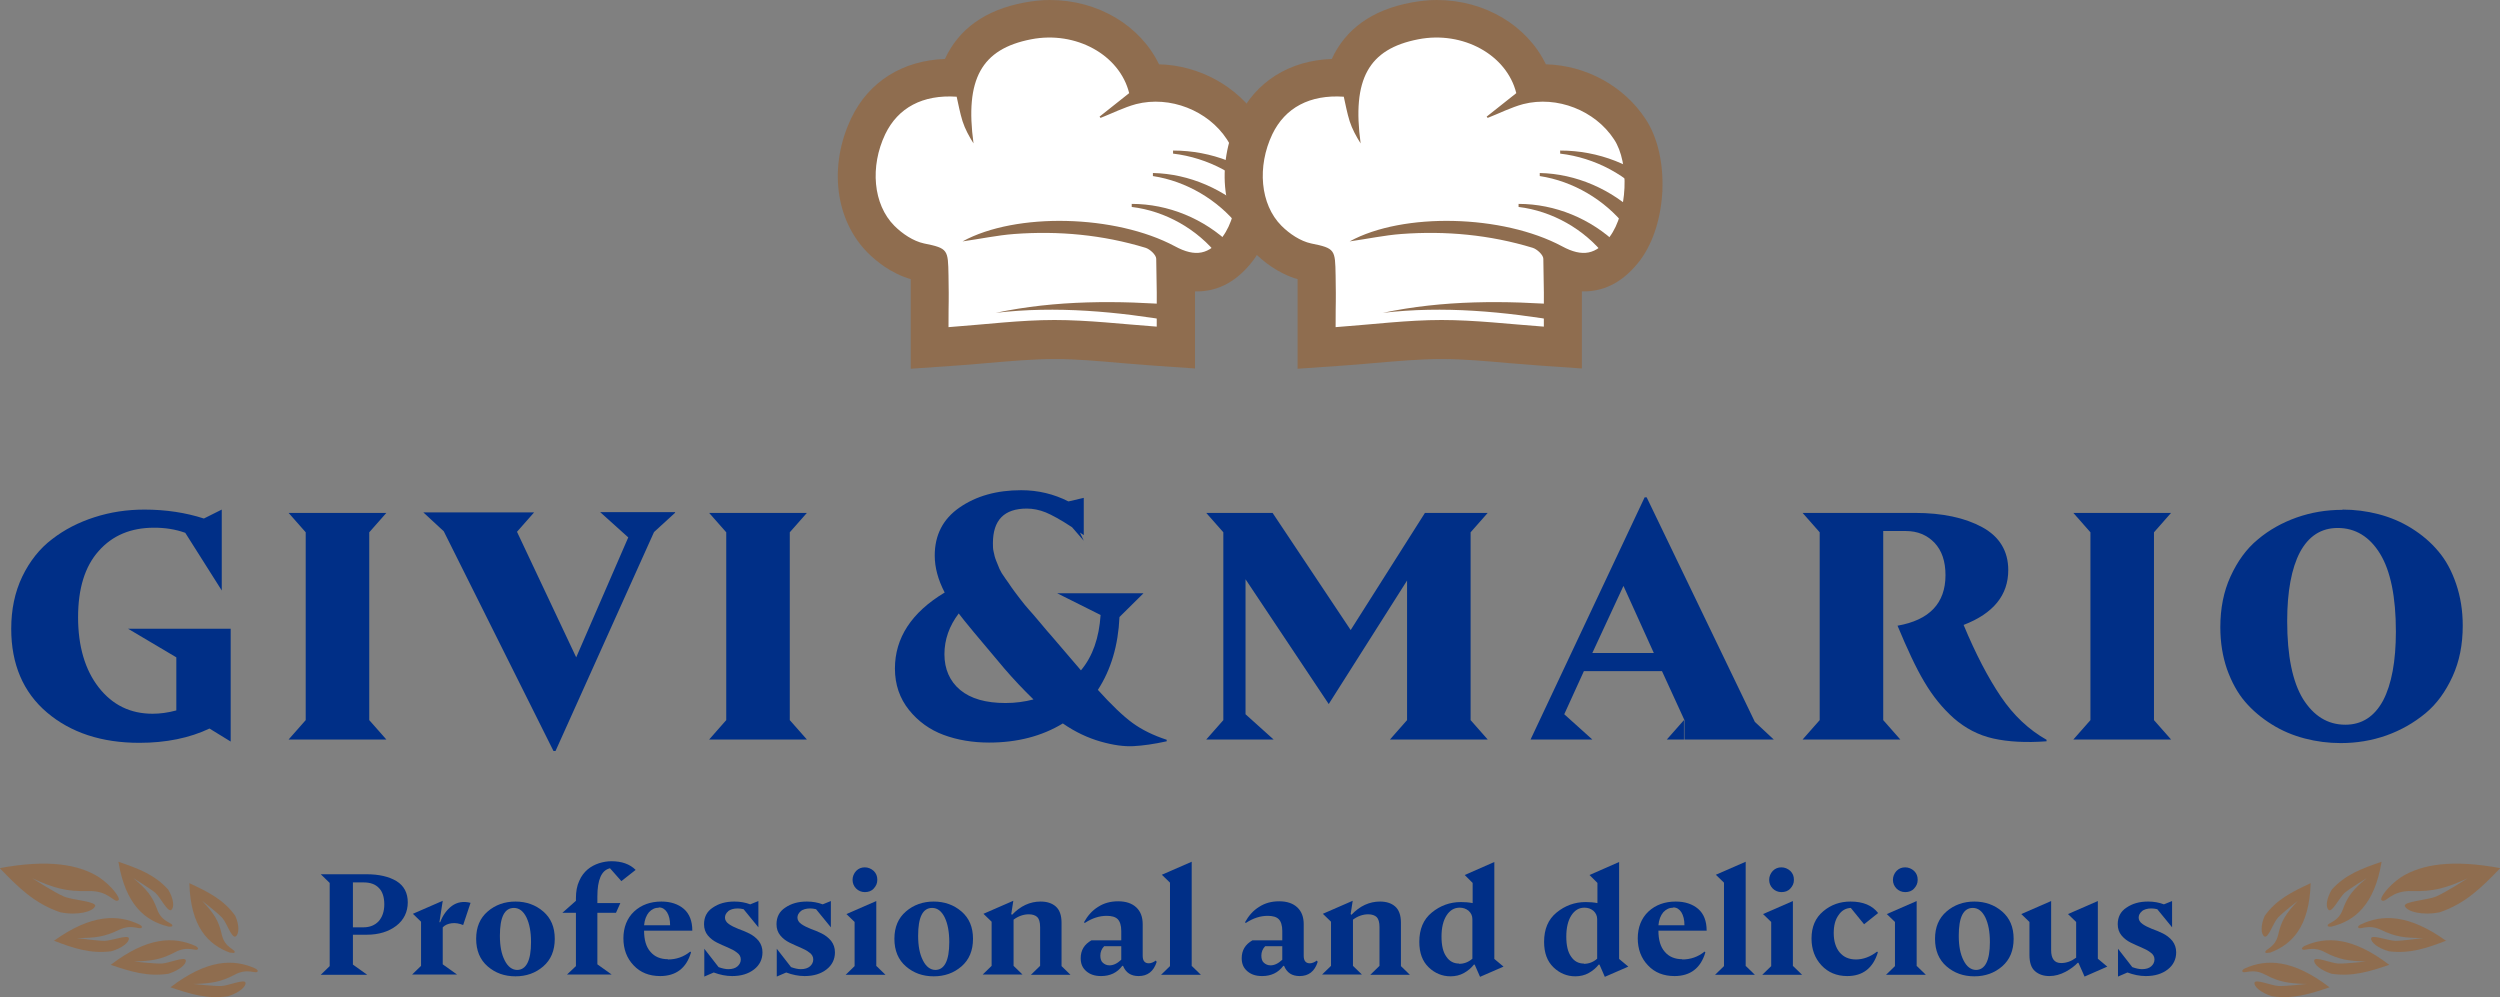 <?xml version="1.0" encoding="UTF-8"?> <svg xmlns="http://www.w3.org/2000/svg" id="_Слой_2" data-name="Слой 2" viewBox="0 0 97.97 39.07"><rect x="0" y="0" width="97.97" height="39.07" fill="#808080" stroke="none"/><defs><style> .cls-1 { fill: #002f87; } .cls-2 { fill: #fff; } .cls-3 { fill: #8f6d4f; } </style></defs><g id="_Слой_2-2" data-name="Слой 2"><g><g><path class="cls-1" d="M9.04,24.64v4.42l-.83-.51c-.78,.37-1.7,.56-2.75,.56-1.48,0-2.69-.4-3.62-1.19-.93-.79-1.4-1.89-1.4-3.28,0-.75,.14-1.43,.43-2.04,.29-.6,.68-1.1,1.17-1.47,.49-.38,1.04-.66,1.66-.86,.62-.2,1.27-.3,1.96-.3,.84,0,1.62,.12,2.33,.35l.7-.35v3.17l-1.43-2.26c-.39-.14-.79-.2-1.22-.2-.91,0-1.63,.3-2.17,.91-.54,.6-.81,1.47-.81,2.6s.27,2.06,.81,2.75c.54,.69,1.24,1.03,2.11,1.03,.29,0,.6-.04,.93-.13v-2.08l-1.89-1.12h4.02Z"></path><path class="cls-1" d="M14.47,20.86v7.36l.67,.76h-3.83l.67-.76v-7.36l-.67-.76h3.83l-.67,.76Z"></path><path class="cls-1" d="M26.46,20.09l-.83,.76-3.86,8.58h-.08l-4.3-8.61-.8-.74h4.34l-.67,.76,2.32,4.92,2.04-4.7-1.1-.99h2.93Z"></path><path class="cls-1" d="M30.95,20.86v7.36l.67,.76h-3.83l.67-.76v-7.36l-.67-.76h3.83l-.67,.76Z"></path><path class="cls-1" d="M43.01,27.02c.54,.6,1,1.04,1.37,1.31,.37,.27,.82,.49,1.34,.66v.06c-.5,.11-.93,.17-1.3,.19-.37,.02-.8-.04-1.29-.18-.49-.14-.99-.37-1.48-.71-.82,.5-1.79,.75-2.89,.75-.64,0-1.24-.1-1.78-.3s-1-.53-1.36-.98c-.36-.45-.55-.99-.55-1.62,0-1.2,.65-2.2,1.95-2.98-.26-.5-.39-.98-.39-1.45,0-.8,.32-1.43,.97-1.88s1.45-.68,2.42-.68c.66,0,1.28,.15,1.85,.44l.6-.14v1.46l-.15-.1,.15,.32-.46-.53c-.44-.29-.79-.48-1.03-.58-.25-.1-.5-.15-.74-.15-.89,0-1.33,.45-1.33,1.36,0,.12,0,.23,.03,.34,.02,.11,.05,.23,.1,.35s.09,.23,.13,.32c.04,.09,.11,.21,.22,.36,.11,.15,.19,.27,.25,.36,.06,.09,.17,.23,.32,.43s.27,.34,.36,.44,.24,.27,.44,.51c.2,.24,.36,.43,.47,.55l1.13,1.32c.46-.55,.71-1.27,.77-2.17l-1.7-.85h3.38l-.94,.93c-.05,1.11-.33,2.06-.85,2.86Zm-3.6,.53c.38,0,.74-.05,1.09-.14-.4-.39-.78-.79-1.14-1.21-.99-1.17-1.59-1.89-1.79-2.16-.37,.49-.56,1.02-.56,1.6s.21,1.06,.62,1.4c.41,.34,1,.51,1.78,.51Z"></path><path class="cls-1" d="M57.63,20.86v7.36l.67,.76h-3.83l.67-.76v-5.47l-3.07,4.84-3.26-4.89v5.29l1.1,.99h-2.64l.67-.76v-7.36l-.67-.76h2.6l3.06,4.59,2.91-4.59h2.46l-.67,.76Z"></path><path class="cls-1" d="M68.76,28.28l.75,.7h-3.5v-.76l-.88-1.92h-3.06l-.77,1.69,1.1,.99h-2.42l4.47-9.49h.08l4.24,8.8Zm-6.36-2.69h2.41l-1.19-2.63-1.22,2.63Zm3.59,3.39h-.67l.67-.76v.76Z"></path><path class="cls-1" d="M76.95,24.49c.47,1.13,.96,2.07,1.46,2.81,.5,.74,1.1,1.3,1.79,1.69v.06c-.81,.06-1.51,.02-2.09-.11-.58-.13-1.09-.4-1.54-.79-.45-.4-.83-.87-1.16-1.43-.33-.55-.67-1.29-1.05-2.2,1.25-.22,1.88-.88,1.88-1.98,0-.54-.14-.96-.43-1.27-.29-.3-.66-.46-1.12-.46h-.89v7.41l.67,.76h-3.83l.67-.76v-7.36l-.67-.76h4.4c1.08,0,1.96,.19,2.64,.56s1.02,.94,1.02,1.68c0,.98-.58,1.7-1.75,2.15Z"></path><path class="cls-1" d="M84.41,20.86v7.36l.67,.76h-3.83l.67-.76v-7.36l-.67-.76h3.83l-.67,.76Z"></path><path class="cls-1" d="M91.8,19.97c.48,0,.95,.06,1.41,.18,.46,.12,.89,.3,1.29,.55,.4,.25,.75,.54,1.05,.9,.3,.35,.53,.78,.7,1.28,.17,.5,.26,1.04,.26,1.64,0,.74-.13,1.4-.4,1.99s-.62,1.08-1.07,1.45-.96,.66-1.52,.86c-.57,.2-1.16,.3-1.79,.3-.48,0-.95-.06-1.41-.18s-.89-.3-1.29-.55c-.4-.25-.75-.54-1.05-.89-.3-.35-.53-.78-.71-1.28-.17-.5-.26-1.04-.26-1.64,0-.74,.13-1.4,.4-1.99s.62-1.08,1.07-1.45c.45-.38,.96-.66,1.52-.86,.57-.2,1.16-.3,1.79-.3Zm.11,8.43c.65,0,1.14-.32,1.48-.95,.33-.63,.5-1.54,.5-2.7,0-1.36-.21-2.38-.62-3.05-.41-.67-.97-1.01-1.66-1.01-.65,0-1.14,.32-1.48,.95-.33,.63-.5,1.54-.5,2.7,0,1.36,.21,2.38,.62,3.05,.42,.67,.97,1.01,1.66,1.01Z"></path></g><g><path class="cls-3" d="M94.24,35.52c-.08-.2,.89-.24,1.23-.39,.34-.14,1.23-.71,1.23-.71-.85,.39-1.34,.52-2.18,.5-.84-.03-1.01,.49-1.19,.36-.1-.07,.25-.56,.77-.91,.8-.5,1.99-.7,3.88-.35-.74,.77-1.37,1.39-2.37,1.73-.69,.14-1.28-.03-1.36-.23Z"></path><path class="cls-3" d="M95.87,36.86c-.78,.3-1.43,.52-2.25,.42-.44-.12-.72-.36-.7-.51,.02-.16,.68,.1,.96,.1,.28,0,1.07-.11,1.07-.11-.71,0-1.08-.05-1.62-.31-.54-.27-.85,.02-.92-.11-.01-.03,.02-.07,.1-.11,.83-.4,1.87-.42,3.35,.64Z"></path><path class="cls-3" d="M91.38,36.31c-.09,.01-.15,0-.16-.02-.05-.14,.4-.12,.59-.65,.19-.53,.42-.8,.94-1.23,0,0-.67,.41-.87,.58-.2,.18-.48,.77-.62,.67-.13-.1-.1-.44,.12-.8,.52-.58,1.16-.82,1.95-1.09-.28,1.69-1.05,2.32-1.96,2.54Z"></path><path class="cls-3" d="M93.63,37.81c-.79,.27-1.45,.47-2.26,.35-.44-.14-.71-.38-.68-.53,.03-.16,.67,.12,.95,.13s1.08-.08,1.08-.08c-.7-.02-1.07-.08-1.6-.36-.53-.29-.85,0-.91-.14-.01-.03,.03-.07,.1-.11,.85-.38,1.88-.36,3.32,.74Z"></path><path class="cls-3" d="M88.94,37.33c-.09,.02-.15,.02-.16,0-.07-.13,.38-.16,.5-.71s.31-.83,.77-1.32c0,0-.61,.47-.79,.67s-.37,.81-.52,.73c-.14-.08-.16-.43,.01-.81,.44-.62,1.04-.93,1.8-1.28-.05,1.71-.73,2.41-1.61,2.73Z"></path><path class="cls-3" d="M91.29,38.69c-.79,.27-1.45,.47-2.26,.35-.44-.14-.71-.38-.68-.53,.03-.16,.67,.12,.95,.13,.28,.01,1.08-.08,1.08-.08-.7-.02-1.07-.08-1.6-.36-.53-.29-.85,0-.91-.14-.01-.03,.03-.07,.1-.11,.85-.38,1.88-.36,3.32,.74Z"></path></g><g><path class="cls-3" d="M3.73,35.52c.08-.2-.89-.24-1.23-.39-.34-.14-1.23-.71-1.23-.71,.85,.39,1.34,.52,2.18,.5,.84-.03,1.01,.49,1.19,.36,.1-.07-.25-.56-.77-.91-.8-.5-1.99-.7-3.88-.35,.74,.77,1.37,1.39,2.37,1.73,.69,.14,1.28-.03,1.36-.23Z"></path><path class="cls-3" d="M2.1,36.86c.78,.3,1.43,.52,2.25,.42,.44-.12,.72-.36,.7-.51-.02-.16-.68,.1-.96,.1-.28,0-1.07-.11-1.07-.11,.71,0,1.08-.05,1.62-.31,.54-.27,.85,.02,.92-.11,.01-.03-.02-.07-.1-.11-.83-.4-1.87-.42-3.35,.64Z"></path><path class="cls-3" d="M6.59,36.31c.09,.01,.15,0,.16-.02,.05-.14-.4-.12-.59-.65-.19-.53-.42-.8-.94-1.23,0,0,.67,.41,.87,.58,.2,.18,.48,.77,.62,.67,.13-.1,.1-.44-.12-.8-.52-.58-1.16-.82-1.95-1.09,.28,1.69,1.05,2.32,1.96,2.54Z"></path><path class="cls-3" d="M4.34,37.81c.79,.27,1.45,.47,2.26,.35,.44-.14,.71-.38,.68-.53-.03-.16-.67,.12-.95,.13s-1.08-.08-1.08-.08c.7-.02,1.07-.08,1.6-.36,.53-.29,.85,0,.91-.14,.01-.03-.03-.07-.1-.11-.85-.38-1.88-.36-3.32,.74Z"></path><path class="cls-3" d="M9.03,37.33c.09,.02,.15,.02,.16,0,.07-.13-.38-.16-.5-.71s-.31-.83-.77-1.32c0,0,.61,.47,.79,.67s.37,.81,.52,.73c.14-.08,.16-.43-.01-.81-.44-.62-1.04-.93-1.8-1.28,.05,1.71,.73,2.41,1.61,2.73Z"></path><path class="cls-3" d="M6.68,38.69c.79,.27,1.45,.47,2.26,.35,.44-.14,.71-.38,.68-.53-.03-.16-.67,.12-.95,.13-.28,.01-1.08-.08-1.08-.08,.7-.02,1.07-.08,1.6-.36,.53-.29,.85,0,.91-.14,.01-.03-.03-.07-.1-.11-.85-.38-1.88-.36-3.32,.74Z"></path></g><g><path class="cls-1" d="M14.36,36.63h-.53v1.17l.56,.4h-1.82l.35-.34v-3.26l-.35-.34h1.79c.49,0,.88,.09,1.18,.27,.29,.18,.44,.46,.44,.83s-.15,.69-.45,.92c-.3,.23-.69,.35-1.16,.35Zm-.53-2.06v1.77h.41c.25,0,.45-.08,.6-.24,.14-.16,.22-.38,.22-.66s-.07-.5-.21-.64c-.14-.15-.34-.22-.6-.22h-.41Z"></path><path class="cls-1" d="M18.15,36.25c-.15-.06-.3-.09-.45-.07-.15,.02-.26,.07-.35,.16v1.45l.56,.4h-1.76l.35-.34v-1.73l-.32-.31,1.17-.51-.13,.84h.03c.1-.27,.26-.49,.46-.64,.21-.15,.45-.19,.73-.12l-.29,.87Z"></path><path class="cls-1" d="M21.29,37.87c-.3,.26-.66,.39-1.09,.39s-.79-.13-1.09-.39-.45-.62-.45-1.08,.15-.81,.45-1.07,.67-.39,1.09-.39,.79,.13,1.09,.39,.45,.61,.45,1.07-.15,.82-.45,1.08Zm-1.03,.14c.36,0,.55-.36,.55-1.09,0-.4-.06-.72-.18-.97-.12-.24-.28-.37-.49-.37-.37,0-.55,.36-.55,1.09,0,.4,.06,.72,.19,.97,.12,.24,.29,.37,.49,.37Z"></path><path class="cls-1" d="M23.89,34.03c-.32,.08-.48,.45-.48,1.1v.26h.9l-.17,.38h-.73v2.02l.56,.4h-1.75l.35-.33v-2.09h-.53l.53-.47v-.11c0-.25,.04-.48,.13-.67,.08-.19,.2-.34,.33-.45s.29-.19,.44-.24c.16-.05,.32-.08,.49-.08,.4,0,.72,.11,.95,.34l-.56,.44-.45-.51Z"></path><path class="cls-1" d="M26.17,37.6c.33,0,.62-.1,.88-.31l.03,.03c-.18,.62-.59,.93-1.21,.93-.43,0-.78-.14-1.04-.42-.27-.28-.4-.64-.4-1.06s.14-.79,.42-1.05,.64-.39,1.07-.39c.36,0,.66,.1,.88,.29,.22,.19,.33,.48,.33,.85h-1.89c0,.36,.08,.64,.25,.83,.16,.19,.39,.29,.69,.29Zm-.35-2.03c-.15,0-.28,.06-.39,.18-.1,.12-.17,.29-.19,.51h1.02c0-.21-.04-.38-.12-.51-.08-.12-.18-.19-.32-.19Z"></path><path class="cls-1" d="M28.54,35.71c-.09,.07-.13,.16-.13,.25s.05,.18,.15,.25,.22,.13,.37,.19c.14,.05,.29,.11,.43,.18s.26,.16,.37,.29c.1,.13,.15,.28,.15,.45,0,.27-.11,.5-.33,.67-.22,.17-.5,.26-.86,.26-.24,0-.48-.05-.72-.14l-.37,.16v-1.09l.56,.72c.14,.05,.27,.08,.38,.08,.16,0,.28-.04,.36-.11,.08-.07,.13-.16,.13-.27s-.05-.2-.15-.27c-.1-.08-.22-.14-.36-.2-.14-.06-.28-.12-.42-.19s-.26-.16-.36-.28c-.1-.12-.15-.27-.15-.44,0-.28,.11-.5,.34-.65,.23-.16,.51-.24,.85-.24,.23,0,.44,.04,.62,.11l.32-.13v1.03l-.58-.71c-.09-.02-.16-.03-.23-.03-.16,0-.29,.04-.38,.11Z"></path><path class="cls-1" d="M31.38,35.71c-.09,.07-.13,.16-.13,.25s.05,.18,.15,.25,.22,.13,.37,.19c.14,.05,.29,.11,.43,.18s.26,.16,.37,.29c.1,.13,.15,.28,.15,.45,0,.27-.11,.5-.33,.67-.22,.17-.5,.26-.86,.26-.24,0-.48-.05-.72-.14l-.37,.16v-1.09l.56,.72c.14,.05,.27,.08,.38,.08,.16,0,.28-.04,.36-.11,.08-.07,.13-.16,.13-.27s-.05-.2-.15-.27c-.1-.08-.22-.14-.36-.2-.14-.06-.28-.12-.42-.19s-.26-.16-.36-.28c-.1-.12-.15-.27-.15-.44,0-.28,.11-.5,.34-.65,.23-.16,.51-.24,.85-.24,.23,0,.44,.04,.62,.11l.32-.13v1.03l-.58-.71c-.09-.02-.16-.03-.23-.03-.16,0-.29,.04-.38,.11Z"></path><path class="cls-1" d="M34.35,37.86l.35,.34h-1.56l.35-.34v-1.73l-.32-.31,1.17-.51v2.55Zm-.46-2.9c-.13,0-.25-.05-.34-.14s-.14-.21-.14-.34,.05-.25,.14-.35c.1-.1,.21-.14,.34-.14s.25,.05,.35,.14c.1,.1,.14,.21,.14,.35s-.05,.24-.14,.34-.21,.14-.35,.14Z"></path><path class="cls-1" d="M37.68,37.87c-.3,.26-.66,.39-1.09,.39s-.79-.13-1.09-.39-.45-.62-.45-1.08,.15-.81,.45-1.07,.67-.39,1.09-.39,.79,.13,1.09,.39,.45,.61,.45,1.07-.15,.82-.45,1.08Zm-1.03,.14c.36,0,.55-.36,.55-1.09,0-.4-.06-.72-.18-.97-.12-.24-.28-.37-.49-.37-.37,0-.55,.36-.55,1.09,0,.4,.06,.72,.19,.97,.12,.24,.29,.37,.49,.37Z"></path><path class="cls-1" d="M40.41,38.19l.35-.34v-1.52c0-.19-.04-.32-.11-.39-.07-.07-.19-.11-.33-.11-.21,0-.41,.07-.6,.21v1.81l.35,.34h-1.56l.35-.34v-1.73l-.32-.31,1.17-.51-.08,.52,.03,.03c.33-.35,.71-.52,1.12-.52,.24,0,.44,.06,.59,.19,.15,.13,.23,.34,.23,.64v1.7l.35,.34h-1.55Z"></path><path class="cls-1" d="M45.3,37.66l.03,.03c-.12,.38-.36,.56-.71,.56-.3,0-.5-.13-.61-.4h-.03c-.2,.27-.48,.4-.83,.4-.24,0-.43-.06-.58-.19s-.22-.29-.22-.51c0-.31,.14-.54,.42-.7h1.17v-.37c0-.21-.05-.37-.14-.46s-.24-.13-.43-.13c-.29,0-.57,.09-.86,.28l-.03-.03c.14-.25,.32-.46,.55-.6,.23-.15,.49-.22,.79-.22s.54,.08,.71,.24c.17,.16,.25,.38,.25,.66v1.24c0,.19,.08,.29,.24,.29,.09,0,.18-.04,.28-.11Zm-1.82,.17c.15,0,.3-.07,.46-.22v-.53h-.67c-.1,.1-.15,.23-.15,.37,0,.12,.03,.22,.1,.28,.07,.06,.15,.1,.26,.1Z"></path><path class="cls-1" d="M46.71,37.86l.35,.34h-1.56l.35-.34v-3.27l-.32-.31,1.17-.51v4.09Z"></path><path class="cls-1" d="M51.61,37.66l.03,.03c-.12,.38-.36,.56-.71,.56-.3,0-.5-.13-.61-.4h-.03c-.2,.27-.48,.4-.83,.4-.24,0-.43-.06-.58-.19s-.22-.29-.22-.51c0-.31,.14-.54,.42-.7h1.17v-.37c0-.21-.05-.37-.14-.46s-.24-.13-.43-.13c-.29,0-.57,.09-.86,.28l-.03-.03c.14-.25,.32-.46,.55-.6,.23-.15,.49-.22,.79-.22s.54,.08,.71,.24c.17,.16,.25,.38,.25,.66v1.24c0,.19,.08,.29,.24,.29,.09,0,.18-.04,.28-.11Zm-1.82,.17c.15,0,.3-.07,.46-.22v-.53h-.67c-.1,.1-.15,.23-.15,.37,0,.12,.03,.22,.1,.28,.07,.06,.15,.1,.26,.1Z"></path><path class="cls-1" d="M53.71,38.19l.35-.34v-1.52c0-.19-.04-.32-.11-.39-.07-.07-.19-.11-.33-.11-.21,0-.41,.07-.6,.21v1.81l.35,.34h-1.56l.35-.34v-1.73l-.32-.31,1.17-.51-.08,.52,.03,.03c.33-.35,.71-.52,1.12-.52,.24,0,.44,.06,.59,.19,.15,.13,.23,.34,.23,.64v1.7l.35,.34h-1.55Z"></path><path class="cls-1" d="M58.55,37.57l.37,.31-.92,.4-.21-.48h-.03c-.1,.13-.23,.24-.39,.33-.16,.09-.34,.13-.53,.13-.32,0-.61-.12-.85-.35-.25-.24-.37-.57-.37-1,0-.5,.16-.88,.49-1.15,.33-.27,.71-.41,1.14-.41,.15,0,.3,.01,.46,.04v-.79l-.31-.31,1.16-.51v3.81Zm-1.37,.2c.2,0,.37-.07,.52-.2v-1.55c0-.13-.05-.24-.15-.33-.1-.08-.21-.12-.35-.12-.21,0-.38,.1-.51,.3-.13,.2-.2,.48-.2,.83s.06,.61,.19,.79c.12,.18,.29,.27,.5,.27Z"></path><path class="cls-1" d="M63.44,37.57l.37,.31-.92,.4-.21-.48h-.03c-.1,.13-.23,.24-.39,.33-.16,.09-.34,.13-.53,.13-.32,0-.61-.12-.85-.35-.25-.24-.37-.57-.37-1,0-.5,.16-.88,.49-1.15,.33-.27,.71-.41,1.14-.41,.15,0,.3,.01,.46,.04v-.79l-.31-.31,1.16-.51v3.81Zm-1.37,.2c.2,0,.37-.07,.52-.2v-1.55c0-.13-.05-.24-.15-.33-.1-.08-.21-.12-.35-.12-.21,0-.38,.1-.51,.3-.13,.2-.2,.48-.2,.83s.06,.61,.19,.79c.12,.18,.29,.27,.5,.27Z"></path><path class="cls-1" d="M65.92,37.6c.33,0,.62-.1,.88-.31l.03,.03c-.18,.62-.59,.93-1.21,.93-.43,0-.78-.14-1.04-.42-.27-.28-.4-.64-.4-1.06s.14-.79,.42-1.05,.64-.39,1.07-.39c.36,0,.66,.1,.88,.29,.22,.19,.33,.48,.33,.85h-1.89c0,.36,.08,.64,.25,.83,.16,.19,.39,.29,.69,.29Zm-.35-2.03c-.15,0-.28,.06-.39,.18-.1,.12-.17,.29-.19,.51h1.02c0-.21-.04-.38-.12-.51-.08-.12-.18-.19-.32-.19Z"></path><path class="cls-1" d="M68.42,37.86l.35,.34h-1.56l.35-.34v-3.27l-.32-.31,1.17-.51v4.09Z"></path><path class="cls-1" d="M70.27,37.86l.35,.34h-1.56l.35-.34v-1.73l-.32-.31,1.17-.51v2.55Zm-.46-2.9c-.13,0-.25-.05-.34-.14s-.14-.21-.14-.34,.05-.25,.14-.35c.1-.1,.21-.14,.34-.14s.25,.05,.35,.14c.1,.1,.14,.21,.14,.35s-.05,.24-.14,.34-.21,.14-.35,.14Z"></path><path class="cls-1" d="M72.72,37.6c.29,0,.57-.1,.84-.31l.03,.03c-.19,.62-.59,.93-1.2,.93-.41,0-.75-.14-1.01-.42-.26-.28-.39-.63-.39-1.05,0-.46,.15-.81,.46-1.07s.66-.38,1.07-.38c.49,0,.85,.15,1.08,.45l-.55,.44-.52-.64c-.2,.01-.36,.1-.48,.28-.13,.18-.19,.41-.19,.71,0,.31,.08,.57,.23,.75,.16,.19,.37,.28,.65,.28Z"></path><path class="cls-1" d="M75.12,37.86l.35,.34h-1.56l.35-.34v-1.73l-.32-.31,1.17-.51v2.55Zm-.46-2.9c-.13,0-.25-.05-.34-.14s-.14-.21-.14-.34,.05-.25,.14-.35c.1-.1,.21-.14,.34-.14s.25,.05,.35,.14c.1,.1,.14,.21,.14,.35s-.05,.24-.14,.34-.21,.14-.35,.14Z"></path><path class="cls-1" d="M78.46,37.87c-.3,.26-.66,.39-1.09,.39s-.79-.13-1.09-.39-.45-.62-.45-1.08,.15-.81,.45-1.07,.67-.39,1.09-.39,.79,.13,1.09,.39,.45,.61,.45,1.07-.15,.82-.45,1.08Zm-1.03,.14c.36,0,.55-.36,.55-1.09,0-.4-.06-.72-.18-.97-.12-.24-.28-.37-.49-.37-.37,0-.55,.36-.55,1.09,0,.4,.06,.72,.19,.97,.12,.24,.29,.37,.49,.37Z"></path><path class="cls-1" d="M82.21,37.57l.37,.31-.89,.39-.24-.54h-.03c-.11,.12-.27,.24-.47,.35-.21,.11-.42,.17-.64,.17s-.41-.06-.56-.19-.22-.34-.22-.64v-1.29l-.32-.31,1.17-.51v1.93c0,.33,.13,.5,.39,.5,.21,0,.4-.07,.59-.21v-1.4l-.32-.31,1.17-.51v2.26Z"></path><path class="cls-1" d="M83.94,35.71c-.09,.07-.13,.16-.13,.25s.05,.18,.15,.25,.22,.13,.37,.19c.14,.05,.29,.11,.43,.18s.26,.16,.37,.29c.1,.13,.15,.28,.15,.45,0,.27-.11,.5-.33,.67-.22,.17-.5,.26-.86,.26-.24,0-.48-.05-.72-.14l-.37,.16v-1.09l.56,.72c.14,.05,.27,.08,.38,.08,.16,0,.28-.04,.36-.11,.08-.07,.13-.16,.13-.27s-.05-.2-.15-.27c-.1-.08-.22-.14-.36-.2-.14-.06-.28-.12-.42-.19s-.26-.16-.36-.28c-.1-.12-.15-.27-.15-.44,0-.28,.11-.5,.34-.65,.23-.16,.51-.24,.85-.24,.23,0,.44,.04,.62,.11l.32-.13v1.03l-.58-.71c-.09-.02-.16-.03-.23-.03-.16,0-.29,.04-.38,.11Z"></path></g><g><g><g><path class="cls-3" d="M35.69,12.85c0-.41,0,1.04,0,.65,0-.88,0-1.71,0-2.56-.79-.23-1.38-.73-1.68-1.03-1.28-1.28-1.55-3.4-.65-5.28,.68-1.43,2.01-2.26,3.67-2.32,.54-1.17,1.57-1.92,3.11-2.21,.33-.06,.66-.1,1-.1,1.9,0,3.55,1.01,4.28,2.52,1.57,.04,3.06,.85,3.91,2.15,.96,1.45,.86,4.08-.21,5.52-.61,.81-1.35,1.23-2.22,1.23-.02,0-.04,0-.07,0,0,.75,0-.35,0,.42v2.6s-1.59-.11-1.59-.11c-.43-.03-.85-.07-1.27-.1-.91-.08-1.78-.16-2.63-.16-.86,0-1.74,.08-2.68,.16-.45,.04-.9,.08-1.38,.11l-1.59,.11v-1.59Z"></path><path class="cls-2" d="M37.17,12.85c0-1.33,.02-.75,0-2.06-.02-1-.01-1.06-.96-1.25-.42-.09-.85-.38-1.16-.69-.84-.84-.96-2.33-.36-3.59,.5-1.04,1.47-1.56,2.8-1.47,.07,.31,.13,.64,.23,.96,.1,.31,.26,.6,.43,.87-.34-2.51,.3-3.7,2.26-4.08,1.75-.34,3.47,.61,3.84,2.11-.39,.31-.78,.62-1.16,.92,.01,.02,.03,.04,.04,.05,.46-.18,.91-.41,1.39-.54,1.33-.34,2.82,.25,3.56,1.38,.62,.93,.53,2.88-.17,3.82-.52,.7-1.06,.81-1.87,.37-2.32-1.24-6.22-1.34-8.32-.19,.71-.1,1.36-.24,2.02-.29,1.75-.13,3.47,.03,5.15,.54,.17,.05,.42,.28,.42,.43,.03,1.51,.02,1.13,.02,2.66-1.37-.1-2.69-.26-4.01-.26-1.33,0-2.66,.17-4.15,.28Z"></path></g><path class="cls-3" d="M46.12,12.61c-2.33-.4-4.73-.63-7.1-.35,2.36-.5,4.79-.49,7.19-.3,0,0-.09,.65-.09,.65h0Z"></path><path class="cls-3" d="M44.35,7.99c1.43,0,2.84,.58,3.88,1.59l-.49,.44c-.82-1.04-2.07-1.75-3.39-1.91v-.12h0Z"></path><path class="cls-3" d="M45.18,6.78c1.43,.03,2.81,.64,3.85,1.64l-.49,.44c-.82-1.03-2.05-1.76-3.36-1.96v-.12h0Z"></path><path class="cls-3" d="M45.98,5.9c1.47,0,2.93,.55,4,1.59l-.49,.44c-.84-1.06-2.16-1.75-3.52-1.91v-.12s0,0,0,0Z"></path></g><g><g><path class="cls-3" d="M50.85,12.85c0-.41,0,1.04,0,.65,0-.88,0-1.71,0-2.56-.79-.23-1.38-.73-1.68-1.03-1.28-1.28-1.55-3.4-.65-5.28,.68-1.43,2.01-2.26,3.67-2.32,.54-1.17,1.57-1.92,3.11-2.21,.33-.06,.66-.1,1-.1,1.9,0,3.55,1.01,4.28,2.52,1.57,.04,3.06,.85,3.91,2.15,.96,1.45,.86,4.08-.21,5.52-.61,.81-1.35,1.23-2.22,1.23-.02,0-.04,0-.07,0,0,.75,0-.35,0,.42v2.6s-1.59-.11-1.59-.11c-.43-.03-.85-.07-1.27-.1-.91-.08-1.78-.16-2.63-.16-.86,0-1.74,.08-2.68,.16-.45,.04-.9,.08-1.38,.11l-1.59,.11v-1.59Z"></path><path class="cls-2" d="M52.34,12.85c0-1.33,.02-.75,0-2.06-.02-1-.01-1.06-.96-1.25-.42-.09-.85-.38-1.16-.69-.84-.84-.96-2.33-.36-3.59,.5-1.04,1.47-1.56,2.8-1.47,.07,.31,.13,.64,.23,.96,.1,.31,.26,.6,.43,.87-.34-2.51,.3-3.7,2.26-4.08,1.75-.34,3.47,.61,3.84,2.11-.39,.31-.78,.62-1.16,.92,.01,.02,.03,.04,.04,.05,.46-.18,.91-.41,1.39-.54,1.33-.34,2.82,.25,3.56,1.38,.62,.93,.53,2.88-.17,3.82-.52,.7-1.06,.81-1.87,.37-2.32-1.24-6.22-1.34-8.32-.19,.71-.1,1.36-.24,2.02-.29,1.75-.13,3.47,.03,5.15,.54,.17,.05,.42,.28,.42,.43,.03,1.51,.02,1.13,.02,2.66-1.37-.1-2.69-.26-4.01-.26-1.33,0-2.66,.17-4.15,.28Z"></path></g><path class="cls-3" d="M61.29,12.61c-2.33-.4-4.73-.63-7.1-.35,2.36-.5,4.79-.49,7.19-.3,0,0-.09,.65-.09,.65h0Z"></path><path class="cls-3" d="M59.51,7.99c1.43,0,2.84,.58,3.88,1.59l-.49,.44c-.82-1.04-2.07-1.75-3.39-1.91v-.12h0Z"></path><path class="cls-3" d="M60.34,6.78c1.43,.03,2.81,.64,3.85,1.64l-.49,.44c-.82-1.03-2.05-1.76-3.36-1.96v-.12h0Z"></path><path class="cls-3" d="M61.15,5.9c1.47,0,2.93,.55,4,1.59l-.49,.44c-.84-1.06-2.16-1.75-3.52-1.91v-.12h0Z"></path></g></g></g></g></svg> 